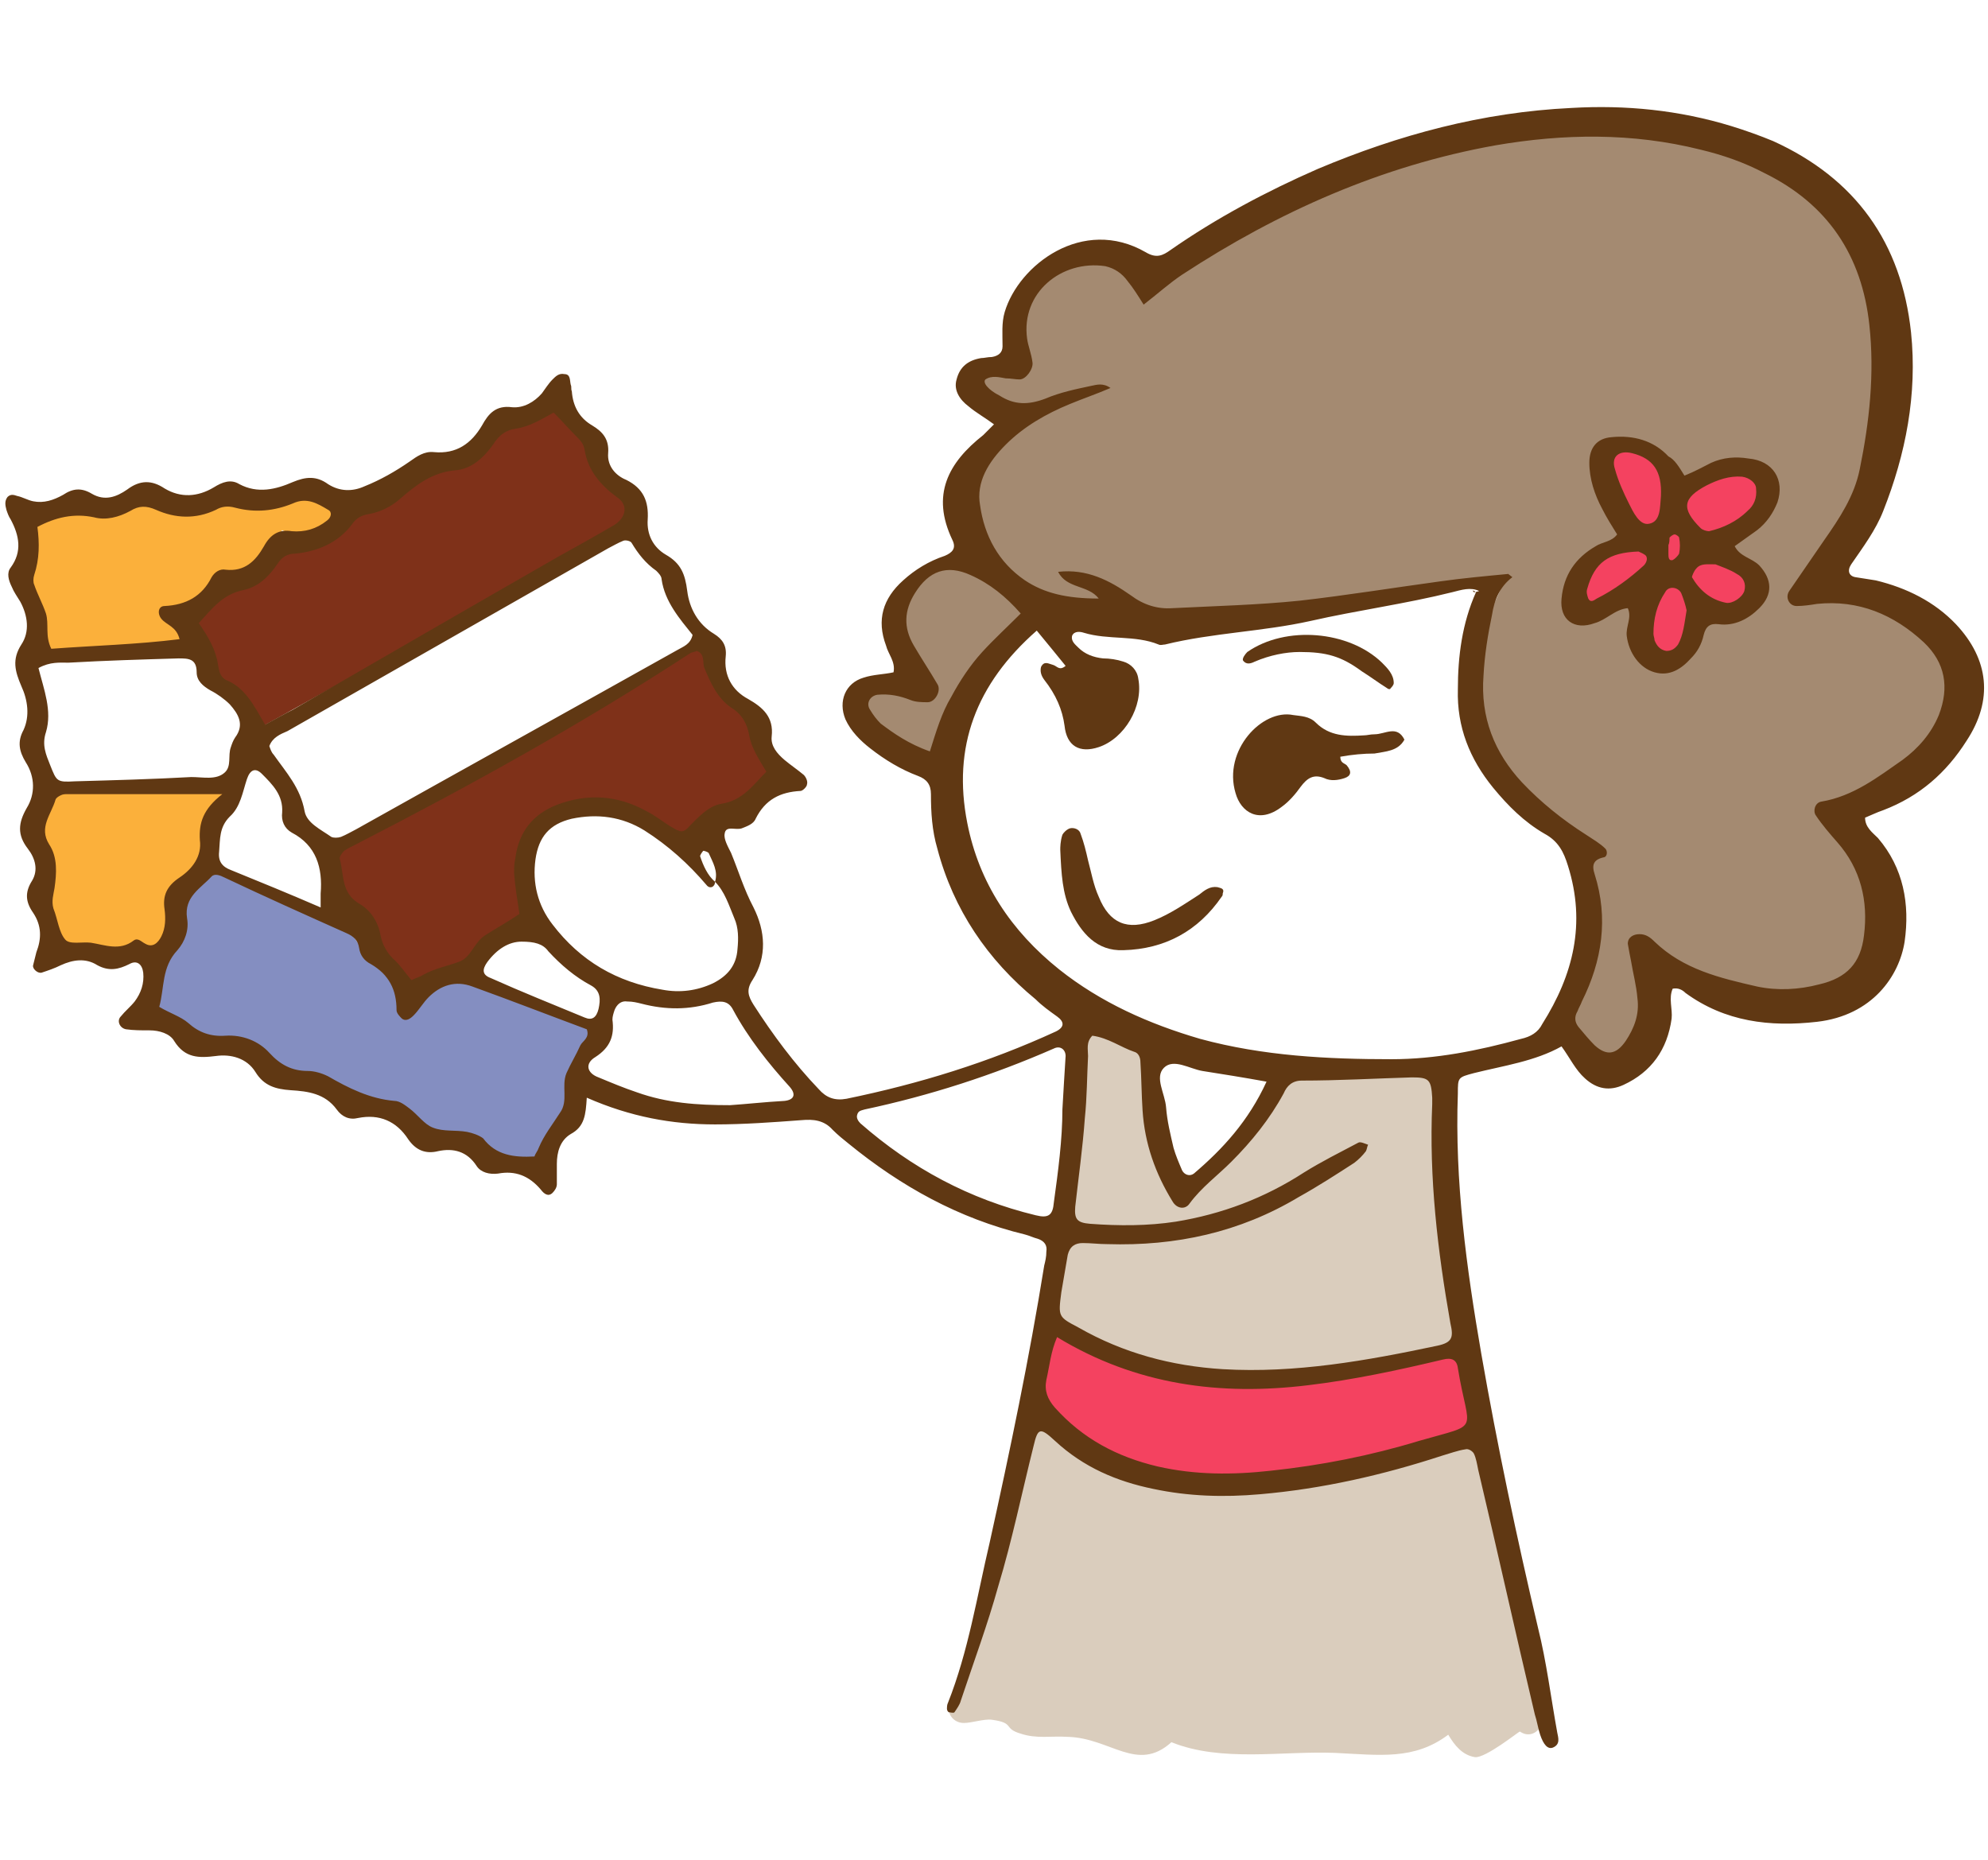 <?xml version="1.0" encoding="utf-8"?>
<!-- Generator: Adobe Illustrator 22.1.0, SVG Export Plug-In . SVG Version: 6.00 Build 0)  -->
<svg version="1.1" id="Vrstva_1" xmlns="http://www.w3.org/2000/svg" xmlns:xlink="http://www.w3.org/1999/xlink" x="0px" y="0px"
	 viewBox="0 0 186 174" style="enable-background:new 0 0 186 174;" xml:space="preserve">
<style type="text/css">
	.st0{fill:#1E1F20;}
	.st1{fill:#135E54;}
	.st2{fill-rule:evenodd;clip-rule:evenodd;fill:#28766A;}
	.st3{fill:#28766A;}
	.st4{fill:#FBB03B;}
	.st5{fill:#A48A71;}
	.st6{fill:#F44260;}
	.st7{fill:#DACDBD;}
	.st8{fill:#603813;}
	.st9{fill:#7F3119;}
	.st10{fill:#848EC1;}
	.st11{fill:#C1272D;}
	.st12{fill:#F15A24;}
	.st13{fill:#C78560;}
	.st14{fill:#873D21;}
	.st15{fill-rule:evenodd;clip-rule:evenodd;fill:#94C4A8;}
	.st16{fill:#94C4A8;}
	.st17{fill:#FFFFFF;}
	.st18{fill:#FF5F00;}
	.st19{fill:#EB001B;}
	.st20{fill:#F79E1B;}
	.st21{fill:#1899D6;}
	.st22{fill-rule:evenodd;clip-rule:evenodd;fill:#FDCB39;}
	.st23{fill:#EAAF0F;}
	.st24{fill:#BC7850;}
	.st25{fill:#B3B3B3;}
	.st26{fill:none;}
	.st27{opacity:0.5;}
	.st28{opacity:0.5;fill:#94C4A8;}
	.st29{fill:#4C8479;}
	.st30{opacity:0.6;}
	.st31{fill:#C7B299;}
	.st32{fill:#F9C27A;}
	.st33{fill:#CCCCCC;}
</style>
<g>
	<path class="st5" d="M108.4,25.6c0,0,24-15,38-14s26,5,28,11s3,12,1,19s-6,14-6,14s6-2,10,1s6,10,3,12s-10,7-10,7l4,8
		c0,0-1,10-7,10s-15-4-15-4s0,7-2,9s-4.5-1.5-4.5-1.5l-2-1c0,0,3-7,3-8s-1-8-1-8s-11-10-11-14s4-12,4-12l-25,3l-15,1l-3-2l-8,9l-2,8
		l-7-6c0,0-2-2,1-3c3-1,2-3,2-3s0-6,4-8s2-7,2-7l5-7l-5-4l5-1c0,0-2-7,3-9S108.4,25.6,108.4,25.6z"/>
	<path class="st6" d="M152.4,49.6c0,0-4-8-2-8s5,2,5,2l2,2l4-2h3l1,3l-3,3l-3,1l4,2l1,3l-3,2l-3-2c0,0,1,5-2,6s-4-5-3-6s-4,1-4,1
		s-5,0-2-3S152.4,49.6,152.4,49.6z"/>
	<path class="st7" d="M100.4,94.6l8,3c0,0-2,6,0,9s2,5,2,5l5-4l5-7l15-1c0,0,0,16,1,20s1,6,1,6s-14,4-20,4s-18-5-18-5l-2-1l3-12
		V94.6z"/>
	<path class="st7" d="M143.7,159.4l-4.9-25.3l-7,2c0,0-9,2-18,3s-17-7-17-7l-7.5,26.4c-1,0.7-0.7,2.7,0.9,2.7c0.7,0,1.9-0.4,2.6-0.3
		c2.2,0.3,1,0.8,2.7,1.3c1.5,0.5,2.8,0.2,4.4,0.3c4,0.1,6.5,3.4,9.7,0.5c4.7,1.9,10.4,0.8,15.3,1c4.2,0.2,7.4,0.7,10.6-1.7
		c0.6,1,1.3,1.9,2.5,2.1c1,0.1,4.1-2.4,4.2-2.4C143.8,163.1,145.3,160.5,143.7,159.4z"/>
	<path class="st6" d="M97.4,123.6l-1,7l5,4l5,3c0,0,8,1,11,1s12-2,12-2l9-3l-1-8l-3.5,1.5c0,0-14,2-18,2s-11-2-11-2l-6-3L97.4,123.6
		z"/>
	<path class="st9" d="M23.4,68.6c0,0-1-4-4-5c0,0-1-6-2-6s4-3,4-3l4-2l1-2c0,0,2,0,4-1s7-5,7-5l4-2c0,0,4,0,4-1s1-2,1-2l5-2l1-1l2,3
		l1,2l2,3l2,2v2L23.4,68.6z"/>
	<path class="st9" d="M30.4,79.6l1,5l2,2l2,3l3,4c0,0,4-3,5-3s3-3,3-3l3-1v-6l1-3c0,0,3-3,6-2s7,3,7,3l3-1l4-3l3-2l-3-4v-2l-3-3
		l-1-4L30.4,79.6z"/>
	<polygon class="st10" points="32.4,86.6 23.4,82.6 19.4,80.6 17.4,82.6 16.4,85.6 15.4,88.6 13.4,93.6 13.4,95.6 15.4,95.6 
		18.4,97.6 22.4,97.6 26.4,100.6 32.4,102.6 37.4,104.6 39.4,106.6 43.4,106.6 45.4,108.6 51.4,109.6 51.4,106.6 53.4,104.6 
		54.4,100.6 56.4,96.6 43.4,90.6 38.4,93.6 34.4,89.6 	"/>
	<path class="st4" d="M33.4,46.6l-4-1l-4,1l-4-1l-4,2l-3-1l-5,1h-2h-5v6l1,4v4l15-1l-2-3l4-3l4-2l2-3c0,0,2,1,4,0
		S33.4,46.6,33.4,46.6z"/>
	<polygon class="st4" points="22.4,73.6 4.4,73.6 3.4,77.6 4.4,79.6 4.4,85.6 4.4,89.6 9.4,89.6 12.4,89.6 15.4,89.6 16.4,83.6 
		19.4,80.6 20.4,77.6 21.4,75.6 	"/>
	<g>
		<path class="st8" d="M54.9,102.7c-0.1,1.6-0.2,2.7-1.5,3.4c-1,0.6-1.3,1.7-1.3,2.8c0,0.6,0,1.3,0,1.9c0,0.3-0.2,0.6-0.4,0.8
			c-0.4,0.4-0.8,0.1-1.1-0.3c-1.1-1.3-2.4-1.8-4-1.5c-0.8,0.1-1.6-0.1-2-0.7c-0.9-1.4-2.2-1.7-3.6-1.4c-1.2,0.3-2.1-0.1-2.8-1.1
			c-1.1-1.7-2.7-2.4-4.7-2c-0.8,0.2-1.5-0.1-2-0.8c-1.1-1.5-2.7-1.7-4.3-1.8c-1.4-0.1-2.5-0.4-3.3-1.7c-0.8-1.3-2.3-1.7-3.7-1.5
			c-1.6,0.2-2.9,0.2-3.9-1.4c-0.4-0.7-1.4-1-2.3-1c-0.8,0-1.5,0-2.2-0.1c-0.6-0.1-0.9-0.8-0.5-1.2c0.4-0.5,0.9-0.9,1.3-1.4
			c0.6-0.8,0.9-1.7,0.8-2.7c-0.1-0.8-0.6-1.2-1.3-0.8c-1,0.5-1.9,0.7-3,0.1c-1.1-0.7-2.3-0.5-3.4,0c-0.6,0.3-1.2,0.5-1.8,0.7
			c-0.4,0.1-0.9-0.4-0.8-0.7c0.1-0.4,0.2-0.8,0.3-1.2c0.5-1.3,0.5-2.5-0.3-3.7c-0.7-1-0.8-1.9-0.1-3c0.6-1,0.3-2.1-0.4-3
			c-1-1.3-0.9-2.4-0.1-3.8c0.8-1.3,0.8-2.9-0.1-4.3c-0.6-1-0.8-1.9-0.2-3c0.6-1.3,0.4-2.8-0.2-4.1c-0.6-1.4-0.9-2.5,0-3.9
			c0.8-1.2,0.6-2.7-0.1-4c-0.3-0.5-0.6-0.9-0.8-1.4c-0.3-0.6-0.5-1.3-0.1-1.8c1.1-1.5,0.8-3,0-4.5c-0.2-0.3-0.3-0.6-0.4-0.9
			c-0.1-0.4-0.2-0.8,0.1-1.2c0.3-0.3,0.6-0.2,0.9-0.1c0.5,0.1,1,0.4,1.5,0.5c1,0.2,1.9-0.1,2.8-0.6c0.9-0.6,1.7-0.7,2.7-0.1
			c1.2,0.7,2.3,0.3,3.3-0.4c1.2-0.9,2.3-0.9,3.5-0.1c1.5,0.9,3.1,0.8,4.6-0.1c0.8-0.5,1.6-0.8,2.4-0.3c1.7,0.9,3.4,0.5,5-0.2
			c1.2-0.5,2.2-0.6,3.3,0.2c1.1,0.7,2.3,0.7,3.4,0.2c1.5-0.6,2.9-1.4,4.2-2.3c0.7-0.5,1.4-1,2.3-0.9c2.1,0.2,3.5-0.8,4.5-2.5
			c0.6-1.1,1.3-1.9,2.8-1.7c1.1,0.1,2.1-0.5,2.8-1.3c0.3-0.4,0.6-0.9,1-1.3c0.3-0.3,0.6-0.6,1.1-0.5c0.6,0,0.5,0.6,0.6,1
			c0.1,0.2,0,0.4,0.1,0.6c0.1,1.4,0.7,2.5,1.9,3.2c1,0.6,1.6,1.3,1.5,2.6c-0.1,1.2,0.7,2.1,1.7,2.5c1.6,0.8,2.1,2,2,3.7
			c-0.1,1.4,0.5,2.6,1.7,3.3c1.4,0.8,1.8,1.8,2,3.4c0.2,1.6,1,3.1,2.5,4c0.8,0.5,1.2,1.1,1.1,2.1c-0.2,1.8,0.6,3.2,2.1,4
			c1.4,0.8,2.4,1.7,2.2,3.5c-0.1,0.9,0.5,1.6,1.2,2.2c0.6,0.5,1.2,0.9,1.8,1.4c0.2,0.2,0.4,0.6,0.3,0.9c0,0.2-0.4,0.6-0.6,0.6
			c-1.9,0.1-3.3,0.8-4.2,2.6c-0.2,0.5-0.8,0.7-1.3,0.9c-0.6,0.2-1.5-0.3-1.6,0.5c-0.1,0.5,0.3,1.2,0.6,1.8c0.7,1.7,1.2,3.4,2.1,5.1
			c1.1,2.2,1.3,4.6-0.1,6.8c-0.6,0.9-0.4,1.5,0.1,2.3c1.8,2.8,3.8,5.5,6.1,7.9c0.7,0.8,1.5,1.1,2.6,0.9c6.8-1.4,13.3-3.4,19.6-6.3
			c0.8-0.4,0.8-0.9,0.1-1.4c-0.7-0.5-1.4-1-2-1.6c-4.5-3.7-7.7-8.4-9.2-14.1c-0.5-1.7-0.6-3.4-0.6-5.1c0-0.9-0.4-1.4-1.2-1.7
			c-1.6-0.6-3.1-1.5-4.5-2.6c-0.9-0.7-1.8-1.6-2.3-2.7c-0.7-1.7,0-3.4,1.7-3.9c0.9-0.3,1.9-0.3,2.8-0.5c0.2-1-0.5-1.7-0.7-2.5
			c-0.9-2.4-0.3-4.4,1.6-6.1c1.1-1,2.4-1.8,3.9-2.3c0.7-0.3,1.1-0.7,0.7-1.5c-2-4.2-0.4-7.2,2.9-9.8c0.3-0.3,0.6-0.6,1-1
			c-0.8-0.6-1.7-1.1-2.4-1.7c-0.8-0.6-1.4-1.5-1.1-2.5c0.3-1.2,1.1-1.8,2.3-2c0.3,0,0.6-0.1,1-0.1c0.6-0.1,1-0.4,1-1
			c0-1.1-0.1-2.2,0.2-3.2c1.3-4.4,7.3-9,13.2-5.6c1,0.6,1.6,0.3,2.3-0.2c4.3-3,9-5.5,13.8-7.6c7.6-3.2,15.4-5.3,23.7-5.7
			c5.1-0.3,10.1,0.2,15,1.7c1.3,0.4,2.7,0.9,3.9,1.4c7.7,3.5,12,9.5,12.9,17.9c0.6,5.8-0.5,11.4-2.6,16.7c-0.7,1.8-1.9,3.4-3,5
			c-0.4,0.6-0.2,1.1,0.4,1.2c0.6,0.1,1.3,0.2,1.9,0.3c2.9,0.7,5.5,2,7.5,4.1c3.1,3.3,3.5,7.1,1,10.9c-1.9,3-4.4,5.2-7.8,6.5
			c-0.6,0.2-1.2,0.5-1.7,0.7c0,0.9,0.7,1.4,1.2,1.9c2.4,2.8,3,6.2,2.5,9.7c-0.5,3.2-3,6.9-8.2,7.5c-4.4,0.5-8.6,0-12.3-2.7
			c-0.3-0.3-0.7-0.5-1.2-0.4c-0.4,0.9,0,1.9-0.1,2.8c-0.4,2.9-1.9,5-4.5,6.2c-1.3,0.6-2.5,0.4-3.6-0.6c-0.9-0.8-1.4-1.9-2.2-3
			c-2.5,1.4-5.4,1.8-8.2,2.5c-1.5,0.4-1.5,0.4-1.5,1.9c-0.3,8.2,0.8,16.3,2.2,24.4c1.5,8.6,3.3,17.1,5.3,25.6
			c0.8,3.2,1.2,6.5,1.8,9.8c0.1,0.5,0.3,1.1-0.4,1.4c-0.5,0.2-0.9-0.3-1.2-1.2c-0.2-0.6-0.3-1.3-0.5-1.9c-1.8-7.6-3.5-15.3-5.3-22.9
			c-0.1-0.5-0.2-1.1-0.4-1.5c-0.1-0.2-0.5-0.5-0.8-0.4c-0.7,0.1-1.5,0.4-2.2,0.6c-5.5,1.8-11.2,3.1-17,3.6c-3.4,0.3-6.7,0.2-10-0.5
			c-3.4-0.7-6.5-2-9.2-4.5c-1.4-1.3-1.6-1.2-2,0.5c-1.1,4.4-2,8.8-3.3,13.1c-1,3.6-2.3,7.1-3.5,10.7c-0.1,0.4-0.4,0.8-0.6,1.1
			c-0.1,0.1-0.4,0-0.5,0c-0.1,0-0.2-0.2-0.2-0.3c0-0.2,0-0.4,0.1-0.6c1.9-4.8,2.7-9.9,3.9-15c1.9-8.6,3.7-17.2,5.1-25.9
			c0.1-0.4,0.2-0.8,0.2-1.3c0.1-0.6-0.2-1-0.8-1.2c-0.4-0.1-0.8-0.3-1.2-0.4c-6.2-1.5-11.6-4.5-16.5-8.5c-0.5-0.4-1-0.8-1.5-1.3
			c-0.8-0.9-1.8-1-2.9-0.9c-2.7,0.2-5.4,0.4-8.1,0.4C62.9,105.2,59,104.5,54.9,102.7 M66.9,82.5c0.3-1-0.2-1.8-0.6-2.7
			c-0.1-0.1-0.4-0.2-0.5-0.2c-0.1,0.1-0.3,0.4-0.3,0.5C65.8,81,66.2,81.9,66.9,82.5c0,0.5-0.5,0.7-0.8,0.3c-1.7-2-3.6-3.7-5.8-5.1
			c-2.1-1.3-4.4-1.6-6.8-1.1c-2.1,0.5-3.1,1.7-3.4,3.8c-0.3,2.2,0.2,4.3,1.6,6.1c2.6,3.4,6,5.4,10.3,6.1c1.6,0.3,3.2,0.1,4.7-0.6
			c1.4-0.7,2.2-1.7,2.3-3.2c0.1-1,0.1-2-0.3-2.9C68.2,84.7,67.8,83.4,66.9,82.5 M138.4,55.3c-0.8-0.4-1.7-0.1-2.5,0.1
			c-4.4,1.1-8.9,1.7-13.3,2.7c-4.5,1-9.1,1.1-13.6,2.2c-0.2,0-0.4,0.1-0.6,0c-2.2-0.9-4.7-0.4-7-1.1c-0.3-0.1-0.9-0.2-1.1,0.3
			c-0.1,0.5,0.3,0.8,0.6,1.1c0.6,0.6,1.4,0.9,2.3,1c0.6,0,1.3,0.1,1.9,0.3c0.7,0.2,1.3,0.8,1.4,1.6c0.5,2.6-1.3,5.6-3.7,6.4
			c-1.8,0.6-3-0.1-3.2-2c-0.2-1.5-0.8-2.9-1.9-4.3c-0.3-0.4-0.4-0.8-0.3-1.2c0.3-0.6,0.7-0.3,1.1-0.2c0.4,0.1,0.6,0.6,1.2,0.1
			c-0.9-1.1-1.7-2.1-2.7-3.3c-5.7,5-7.9,10.9-6.5,18c1.1,5.6,4.1,10.1,8.6,13.7c3.9,3.1,8.4,5.1,13.2,6.5c5.9,1.6,11.9,1.9,17.9,1.9
			c4.1,0,8.1-0.8,12.1-1.9c0.9-0.2,1.6-0.6,2-1.4c2.9-4.6,4.1-9.4,2.4-14.8c-0.4-1.3-0.9-2.3-2.2-3c-1.9-1.1-3.4-2.6-4.8-4.3
			c-2.2-2.7-3.4-5.7-3.3-9.2c0-3.1,0.4-6.2,1.7-9.1c-0.3-0.2-0.4-0.2-0.2,0C138.2,55.4,138.3,55.3,138.4,55.3 M141.5,54
			c-1.2,0.9-1.7,2.2-1.9,3.5c-0.4,1.9-0.7,3.8-0.8,5.7c-0.3,3.9,1,7.2,3.6,10c1.8,1.9,3.8,3.5,6,4.9c0.6,0.4,1.3,0.8,1.8,1.3
			c0.2,0.2,0.2,0.7-0.1,0.8c-1,0.2-1.2,0.7-0.9,1.6c1.3,4.1,0.7,8.1-1.2,11.9c-0.1,0.3-0.3,0.6-0.4,0.9c-0.3,0.5-0.3,1,0.1,1.5
			c0.5,0.6,1,1.2,1.5,1.7c1.1,1,2,0.9,2.9-0.4c0.8-1.2,1.3-2.5,1.1-4c-0.1-1.2-0.4-2.3-0.6-3.5c-0.1-0.5-0.2-1-0.3-1.6
			c0-0.6,0.5-0.9,1.1-0.9c0.6,0,1,0.3,1.4,0.7c2.7,2.6,6.1,3.4,9.6,4.2c1.9,0.4,3.9,0.3,5.8-0.2c2.6-0.6,3.9-2,4.2-4.6
			c0.4-3.2-0.3-6.2-2.5-8.7c-0.7-0.8-1.4-1.6-2-2.5c-0.3-0.4-0.1-1.2,0.5-1.3c3-0.5,5.3-2.3,7.6-3.9c1.5-1.1,2.7-2.5,3.4-4.2
			c1-2.6,0.6-4.9-1.4-6.8c-2.8-2.6-6.1-4-10-3.6c-0.6,0.1-1.3,0.2-1.9,0.2c-0.7,0-1.1-0.8-0.7-1.4c1.1-1.6,2.2-3.2,3.3-4.8
			c1.4-2,2.8-4.1,3.3-6.6c0.9-4.4,1.4-8.9,0.9-13.5c-0.7-6.5-3.9-11.3-9.8-14.2c-1.9-1-3.9-1.7-6-2.2c-6.4-1.6-12.8-1.5-19.2-0.4
			c-10.6,1.9-20.3,6.2-29.3,12.1c-1.2,0.8-2.3,1.8-3.6,2.8c-0.5-0.8-1-1.6-1.5-2.2c-0.5-0.7-1.2-1.2-2.1-1.4
			c-4.1-0.6-7.9,2.5-7.3,6.8c0.1,0.7,0.4,1.4,0.5,2.2c0.1,0.6-0.6,1.6-1.2,1.6c-0.4,0-0.8-0.1-1.3-0.1c-0.6-0.1-1.3-0.3-1.9,0.1
			c-0.3,0.3,0.3,1,1.3,1.5c1.4,0.9,2.7,0.9,4.3,0.3c1.4-0.6,2.9-0.9,4.3-1.2c0.5-0.1,1.1-0.3,1.8,0.2c-1.4,0.6-2.6,1-3.8,1.5
			c-2.2,0.9-4.3,2.1-6,3.8c-1.6,1.6-2.8,3.5-2.4,5.7c0.4,2.8,1.7,5.3,4.2,7c1.8,1.2,3.9,1.7,6.9,1.7c-1-1.3-3-0.9-3.8-2.5
			c2.7-0.3,4.8,0.8,6.8,2.2c1.2,0.9,2.5,1.3,3.9,1.2c4-0.2,8-0.3,11.9-0.7c4.4-0.5,8.7-1.2,13.1-1.8c2.1-0.3,4.3-0.5,6.4-0.7
			C141,53.6,141.1,53.7,141.5,54 M102.2,96.9c-0.6,0.6-0.4,1.3-0.4,1.9c-0.1,1.9-0.1,3.9-0.3,5.8c-0.2,2.8-0.6,5.6-0.9,8.3
			c-0.1,1.2,0.2,1.5,1.4,1.6c2.7,0.2,5.4,0.2,8-0.2c4.3-0.7,8.3-2.2,12-4.6c1.6-1,3.4-1.9,5.1-2.8c0.2-0.1,0.6,0.1,0.9,0.2
			c-0.1,0.2-0.1,0.4-0.2,0.6c-0.3,0.4-0.7,0.8-1.1,1.1c-1.7,1.1-3.4,2.2-5.2,3.2c-5.5,3.3-11.5,4.6-17.9,4.4c-0.8,0-1.5-0.1-2.3-0.1
			c-0.7,0-1.2,0.3-1.4,1.1c-0.2,1.2-0.4,2.3-0.6,3.5c-0.3,2.3-0.3,2.3,1.6,3.3c4.2,2.4,8.7,3.6,13.5,3.9c6.8,0.4,13.5-0.8,20.1-2.2
			c1.4-0.3,1.5-0.8,1.2-2.1c-1.2-6.8-2-13.6-1.7-20.5c0-0.2,0-0.4,0-0.6c-0.1-1.7-0.3-1.9-1.9-1.9c-3.4,0.1-6.9,0.3-10.3,0.3
			c-0.9,0-1.4,0.5-1.7,1.2c-1.3,2.4-3,4.5-4.9,6.4c-1.3,1.3-2.8,2.4-3.9,3.9c-0.4,0.6-1.2,0.5-1.6-0.2c-1.6-2.6-2.6-5.4-2.8-8.5
			c-0.1-1.5-0.1-3-0.2-4.5c0-0.5-0.2-0.9-0.6-1C104.9,98,103.7,97.1,102.2,96.9 M50,108.2c0.1-0.3,0.3-0.5,0.4-0.8
			c0.5-1.2,1.3-2.2,2-3.3c0.8-1.1,0.1-2.5,0.6-3.7c0.4-0.9,0.9-1.7,1.3-2.6c0.2-0.4,0.9-0.7,0.6-1.5c-3.5-1.3-7.1-2.7-10.7-4
			c-1.6-0.6-3-0.1-4.1,1c-0.5,0.5-0.9,1.2-1.4,1.7c-0.3,0.3-0.7,0.6-1.1,0.3c-0.2-0.2-0.5-0.5-0.5-0.8c0-1.9-0.7-3.3-2.4-4.3
			c-0.6-0.3-1-0.8-1.1-1.5c-0.1-0.7-0.5-1.1-1.2-1.4c-3.8-1.7-7.6-3.4-11.4-5.2c-0.4-0.2-0.9-0.4-1.2-0.1c-1,1.1-2.6,1.9-2.3,3.9
			c0.2,1.1-0.2,2.2-0.9,3c-1.5,1.6-1.2,3.5-1.7,5.3c1,0.6,2,0.9,2.7,1.5c1,0.9,2.1,1.3,3.5,1.2c1.6-0.1,3.1,0.5,4.1,1.6
			c1,1.1,2.1,1.7,3.6,1.7c0.6,0,1.3,0.2,1.9,0.5c1.9,1.1,3.9,2.1,6.2,2.3c0.5,0,1,0.4,1.4,0.7c0.8,0.6,1.4,1.5,2.2,1.8
			c1,0.4,2.1,0.2,3.2,0.4c0.5,0.1,1.1,0.3,1.5,0.6C46.4,108.1,48.1,108.3,50,108.2 M24.8,67.8c1.1-0.6,1.8-1,2.6-1.4
			c8.3-4.8,16.6-9.6,24.8-14.3c1.8-1,3.6-2,5.3-3c1.1-0.7,1.3-1.9,0.2-2.6c-1.5-1.1-2.7-2.5-3-4.4c-0.1-0.6-0.4-0.9-0.8-1.3
			c-0.7-0.7-1.3-1.4-2.1-2.2c-1.1,0.6-2.2,1.3-3.5,1.5c-0.9,0.1-1.6,0.6-2.1,1.4c-0.9,1.3-2.1,2.4-3.6,2.5c-2.2,0.2-3.7,1.4-5.2,2.7
			c-0.8,0.7-1.8,1.2-2.9,1.4c-0.7,0.1-1.2,0.4-1.6,1c-1.3,1.7-3.2,2.5-5.3,2.7c-0.7,0-1.2,0.3-1.6,0.9c-0.8,1.2-1.8,2.2-3.2,2.5
			c-2,0.4-3,1.8-4.2,3.1c0.9,1.3,1.6,2.5,1.8,3.9c0.1,0.6,0.2,1.1,0.7,1.4C22.9,64.3,23.7,65.9,24.8,67.8 M25.2,69.8
			c0.1,0.3,0.2,0.6,0.4,0.8c1.2,1.7,2.5,3.1,2.9,5.3c0.2,1.1,1.5,1.7,2.5,2.4c0.2,0.1,0.6,0.1,0.9,0c0.5-0.2,1-0.5,1.4-0.7
			c10-5.6,20.1-11.2,30.1-16.8c0.5-0.3,1.2-0.5,1.4-1.4c-1.2-1.5-2.6-3.1-2.9-5.2c0-0.3-0.3-0.6-0.5-0.8c-1-0.7-1.7-1.6-2.3-2.6
			c-0.1-0.2-0.6-0.3-0.8-0.2c-0.5,0.2-1,0.5-1.4,0.7c-10,5.7-20,11.4-30,17.1C26.2,68.7,25.5,69,25.2,69.8 M38.5,91.7
			c0.4-0.2,0.8-0.3,1.1-0.5c1.1-0.6,2.2-0.8,3.3-1.2c1.2-0.4,1.4-1.8,2.5-2.5c1.1-0.7,2.2-1.3,3.2-2c-0.2-1.3-0.4-2.5-0.5-3.8
			c0-0.4,0-0.9,0.1-1.3c0.3-2.5,1.6-4.2,3.9-5.1c2.9-1.1,5.7-0.9,8.4,0.6c0.8,0.4,1.4,0.9,2.2,1.4c1,0.6,1.2,0.7,1.9-0.1
			c0.8-0.8,1.7-1.8,2.9-2c2-0.3,3-1.8,4.2-3c-0.7-1.2-1.4-2.2-1.6-3.4c-0.2-1.1-0.7-2-1.7-2.6c-1.3-0.9-1.9-2.3-2.5-3.7
			c-0.2-0.5,0.1-1.3-0.7-1.6c-0.2,0.1-0.4,0.1-0.6,0.2C54.5,67.7,44,73.5,33.3,79c-0.4,0.2-0.8,0.4-1.1,0.6
			c-0.2,0.2-0.5,0.6-0.4,0.8c0.4,1.5,0.1,3.2,1.9,4.2c1,0.6,1.7,1.7,1.9,2.9c0.2,1,0.7,1.8,1.4,2.4C37.5,90.4,37.9,91,38.5,91.7
			 M98.9,125.1c-0.6,1.4-0.7,2.7-1,4c-0.2,1,0.1,1.8,0.8,2.6c2.6,2.9,5.8,4.6,9.6,5.5c3.5,0.8,7,0.8,10.6,0.4
			c4.7-0.5,9.3-1.4,13.9-2.8c5.9-1.7,4.6-0.6,3.6-6.8c-0.1-0.8-0.6-1-1.4-0.8c-4.2,1-8.4,1.9-12.6,2.4
			C114.2,130.6,106.3,129.6,98.9,125.1 M16.8,59.8c-0.3-1.2-1.2-1.3-1.7-1.9c-0.4-0.5-0.3-1.2,0.3-1.2c2-0.1,3.5-0.9,4.4-2.7
			c0.3-0.5,0.8-0.8,1.3-0.7c1.8,0.2,2.8-0.8,3.6-2.2c0.6-1.1,1.4-1.6,2.6-1.4c1.2,0.1,2.3-0.2,3.3-1c0.4-0.3,0.5-0.8,0.1-1
			c-1-0.6-2-1.2-3.3-0.6c-1.7,0.7-3.5,0.9-5.4,0.4c-0.7-0.2-1.3-0.1-1.8,0.2c-1.9,0.9-3.8,0.8-5.6,0c-0.9-0.4-1.6-0.4-2.4,0.1
			c-1.1,0.6-2.3,0.9-3.4,0.6c-1.9-0.4-3.6,0-5.3,0.9c0.2,1.5,0.2,3-0.3,4.5c-0.1,0.3-0.1,0.7,0,0.9c0.3,0.9,0.8,1.8,1.1,2.7
			c0.3,1-0.1,2.1,0.5,3.3C8.8,60.4,12.8,60.3,16.8,59.8 M3.6,62.5c0.5,2,1.3,4,0.7,6c-0.4,1.2,0,2.1,0.4,3.1
			c0.6,1.5,0.6,1.6,2.3,1.5c3.6-0.1,7.3-0.2,10.9-0.4c1.1,0,2.3,0.3,3.1-0.4c0.7-0.6,0.3-1.6,0.6-2.4c0.1-0.3,0.2-0.6,0.4-0.9
			c0.9-1.2,0.3-2.2-0.5-3.1c-0.5-0.5-1.2-1-1.8-1.3c-0.7-0.4-1.3-0.9-1.3-1.7c0-1.3-0.8-1.3-1.7-1.3c-3.4,0.1-6.8,0.2-10.3,0.4
			C5.6,62,4.7,61.9,3.6,62.5 M99.4,103.8c0.1-1.8,0.2-3.4,0.3-5c0-0.6-0.5-1-1.1-0.7c-5.7,2.5-11.6,4.4-17.7,5.7
			c-0.3,0.1-0.6,0.1-0.7,0.5c-0.1,0.3,0.1,0.6,0.3,0.8c4.8,4.2,10.2,7.1,16.4,8.6c1.2,0.3,1.6,0,1.7-1.2
			C99,109.6,99.4,106.6,99.4,103.8 M20.8,74.3c-5.3,0-9.9,0-14.5,0c-0.2,0-0.4,0-0.6,0.1c-0.2,0.1-0.4,0.2-0.5,0.4
			c-0.4,1.4-1.6,2.6-0.6,4.2c0.8,1.2,0.7,2.7,0.5,4.1C5,83.7,4.8,84.3,5,85c0.4,1,0.5,2.2,1.1,2.9c0.4,0.5,1.6,0.2,2.4,0.3
			c1.3,0.2,2.7,0.8,4-0.2c0.4-0.3,0.7,0.1,1.1,0.3c0.7,0.4,1.2-0.1,1.5-0.7c0.4-0.8,0.4-1.7,0.3-2.5c-0.2-1.3,0.2-2.2,1.4-3
			c1.2-0.8,2.1-2,1.9-3.5C18.6,77,19,75.7,20.8,74.3 M68.3,103.4c1.5-0.1,3.3-0.3,5.1-0.4c0.9-0.1,1.1-0.6,0.5-1.3
			c-2-2.2-3.9-4.6-5.3-7.2c-0.4-0.8-1-0.9-1.9-0.7c-2.2,0.7-4.4,0.7-6.7,0.1c-0.4-0.1-0.8-0.2-1.3-0.2c-0.6-0.1-1,0.3-1.2,0.8
			c-0.1,0.3-0.2,0.6-0.2,0.9c0.2,1.5-0.2,2.6-1.6,3.5c-1,0.6-0.8,1.5,0.3,1.9c1.2,0.5,2.4,1,3.6,1.4
			C62.4,103.2,65.2,103.4,68.3,103.4 M87,70.3c0.6-1.9,1.1-3.6,2-5.1c0.8-1.5,1.8-3,2.9-4.2c1.1-1.2,2.4-2.4,3.6-3.6
			c-1.4-1.6-2.9-2.8-4.7-3.6c-2.2-1-3.9-0.4-5.2,1.7c-1,1.6-1.1,3.2-0.1,4.9c0.7,1.2,1.5,2.4,2.2,3.6c0.4,0.6-0.2,1.7-0.9,1.7
			c-0.5,0-1.1,0-1.6-0.2c-1-0.4-2-0.6-3.1-0.5c-0.7,0.1-1.1,0.8-0.7,1.4c0.3,0.5,0.6,0.9,1,1.3C83.6,68.6,85,69.6,87,70.3 M30,84.9
			c0-0.7,0-1,0-1.3c0.2-2.4-0.4-4.5-2.7-5.7c-0.7-0.4-1-1.1-0.9-1.9c0.1-1.6-0.9-2.6-1.9-3.6c-0.6-0.6-1.1-0.4-1.4,0.5
			c-0.4,1.2-0.6,2.6-1.6,3.5c-1,1-0.9,2.1-1,3.3c-0.1,0.9,0.3,1.4,1.1,1.7C24.3,82.5,27,83.6,30,84.9 M118.5,101.2
			c-2.2-0.4-4.1-0.7-6-1c-1.2-0.2-2.7-1.2-3.6-0.3c-0.9,0.9,0.1,2.4,0.2,3.7c0.1,1.3,0.4,2.5,0.7,3.8c0.2,0.7,0.5,1.4,0.8,2.1
			c0.2,0.4,0.7,0.6,1.1,0.3C114.4,107.5,116.8,104.9,118.5,101.2 M48.8,88.1c-1.2,0-2.3,0.7-3.2,1.9c-0.5,0.7-0.5,1.2,0.3,1.5
			c2.9,1.3,5.9,2.5,8.8,3.7c0.7,0.3,1.1,0,1.3-0.8c0.2-0.9,0.2-1.7-0.7-2.2c-1.5-0.8-2.8-1.9-4-3.2C50.8,88.3,50,88.1,48.8,88.1"/>
		<path class="st8" d="M157.6,44.5c1-0.4,1.7-0.8,2.5-1.2c1.1-0.5,2.3-0.6,3.5-0.4c2.3,0.2,3.4,2,2.7,4.1c-0.4,1-1,1.9-1.9,2.6
			c-0.7,0.5-1.4,1-2.1,1.5c0.5,1,1.6,1.1,2.3,1.8c1.2,1.3,1.3,2.7,0,4c-1,1-2.3,1.7-3.8,1.5c-0.8-0.1-1.2,0.2-1.4,1
			c-0.2,0.9-0.6,1.6-1.2,2.2c-0.9,1-2,1.7-3.4,1.3c-1.4-0.4-2.4-1.8-2.6-3.4c-0.1-0.9,0.5-1.7,0.1-2.6c-1.2,0.1-2,1.1-3.1,1.4
			c-1.9,0.7-3.3-0.3-3.1-2.3c0.2-2.2,1.3-3.8,3.2-4.9c0.6-0.4,1.5-0.4,2-1.1c-0.5-0.8-1-1.6-1.4-2.4c-0.7-1.3-1.2-2.8-1.2-4.3
			c0-1.4,0.7-2.3,2.1-2.4c2-0.2,3.9,0.3,5.3,1.8C156.7,43,157.1,43.7,157.6,44.5 M164.3,45.7c0-0.5-0.6-1-1.3-1.1
			c-1.2-0.1-2.3,0.3-3.3,0.8c-2.3,1.2-2.4,2.2-0.6,4c0.2,0.2,0.6,0.3,0.8,0.3c1.3-0.3,2.6-0.9,3.6-1.9
			C164.1,47.3,164.4,46.6,164.3,45.7 M155.4,46.4c0.1-2.3-0.7-3.5-2.7-4c-1.2-0.3-2,0.3-1.6,1.5c0.3,1.1,0.8,2.2,1.3,3.2
			c0.4,0.8,1,2.1,1.9,1.9C155.4,48.8,155.3,47.4,155.4,46.4 M153.3,51.6c-2.8,0.1-4.1,1-4.8,3.5c-0.1,0.3,0,0.6,0.1,0.9
			c0.2,0.4,0.5,0.2,0.8,0c1.6-0.8,3.1-1.9,4.4-3.1c0.2-0.2,0.4-0.6,0.2-0.9C153.8,51.8,153.5,51.7,153.3,51.6 M157.8,57.1
			c-0.1-0.5-0.3-1.1-0.5-1.6c-0.3-0.6-1.2-0.7-1.5-0.1c-0.8,1.2-1.1,2.5-1.1,3.9c0,0.2,0.1,0.4,0.1,0.6c0.2,0.5,0.5,0.9,1.1,1
			c0.5,0,0.8-0.2,1.1-0.6C157.5,59.4,157.6,58.3,157.8,57.1 M160.5,52.8c-0.8,0-1.4-0.1-1.8,0.4c-0.2,0.2-0.4,0.7-0.4,0.8
			c0.7,1.2,1.7,2.1,3.2,2.4c0.6,0.1,1.5-0.5,1.7-1.1c0.2-0.7-0.1-1.3-0.7-1.6C161.9,53.3,161,53,160.5,52.8 M156.1,51
			c0,0.4,0,0.6,0,0.8c0,0.3,0,0.7,0.4,0.6c0.2-0.1,0.5-0.4,0.6-0.6c0.1-0.5,0.1-1,0-1.5c0-0.1-0.3-0.3-0.4-0.3
			c-0.2,0-0.4,0.2-0.5,0.3C156.2,50.5,156.2,50.8,156.1,51"/>
		<path class="st8" d="M125.4,70.8c0,0.6,0.4,0.6,0.6,0.8c0.5,0.6,0.4,1-0.2,1.2c-0.6,0.2-1.3,0.3-1.9,0c-1-0.4-1.6,0-2.2,0.8
			c-0.5,0.7-1.1,1.4-1.8,1.9c-2.1,1.6-3.8,0.5-4.3-1.3c-1.2-4,2.5-7.9,5.4-7.3c0.7,0.1,1.5,0.1,2.1,0.7c1.3,1.3,2.9,1.3,4.5,1.2
			c0.3,0,0.6-0.1,1-0.1c1,0,2.1-0.9,2.8,0.5c-0.6,1.1-1.8,1.1-2.8,1.3C127.6,70.5,126.5,70.6,125.4,70.8"/>
		<path class="st8" d="M99.2,79.5c0-0.2,0-0.8,0.2-1.4c0.1-0.2,0.4-0.5,0.7-0.6c0.4-0.1,0.9,0.1,1,0.5c0.3,0.8,0.5,1.6,0.7,2.5
			c0.3,1.1,0.5,2.3,1,3.4c1,2.5,2.7,3.2,5.2,2.2c1.5-0.6,2.8-1.5,4.2-2.4c0.5-0.4,1-0.8,1.7-0.7c0.3,0.1,0.7,0.1,0.5,0.6
			c0,0.1,0,0.2-0.1,0.3c-2.2,3.2-5.3,4.9-9.2,5c-2.5,0.1-3.9-1.6-4.9-3.6C99.4,83.6,99.3,81.8,99.2,79.5"/>
		<path class="st8" d="M121.6,61c-1.3,0-2.8,0.3-4.2,0.9c-0.4,0.2-0.8,0.3-1.1-0.1c-0.1-0.2,0.2-0.6,0.4-0.8c3.6-2.5,9.5-2,12.6,1
			c0.5,0.5,1.1,1.1,1.1,1.9c0,0.2-0.2,0.4-0.3,0.5c0,0.1-0.2,0.1-0.3,0c-0.8-0.5-1.6-1.1-2.4-1.6C125.5,61.4,124.1,61,121.6,61"/>
	</g>
</g>
</svg>

